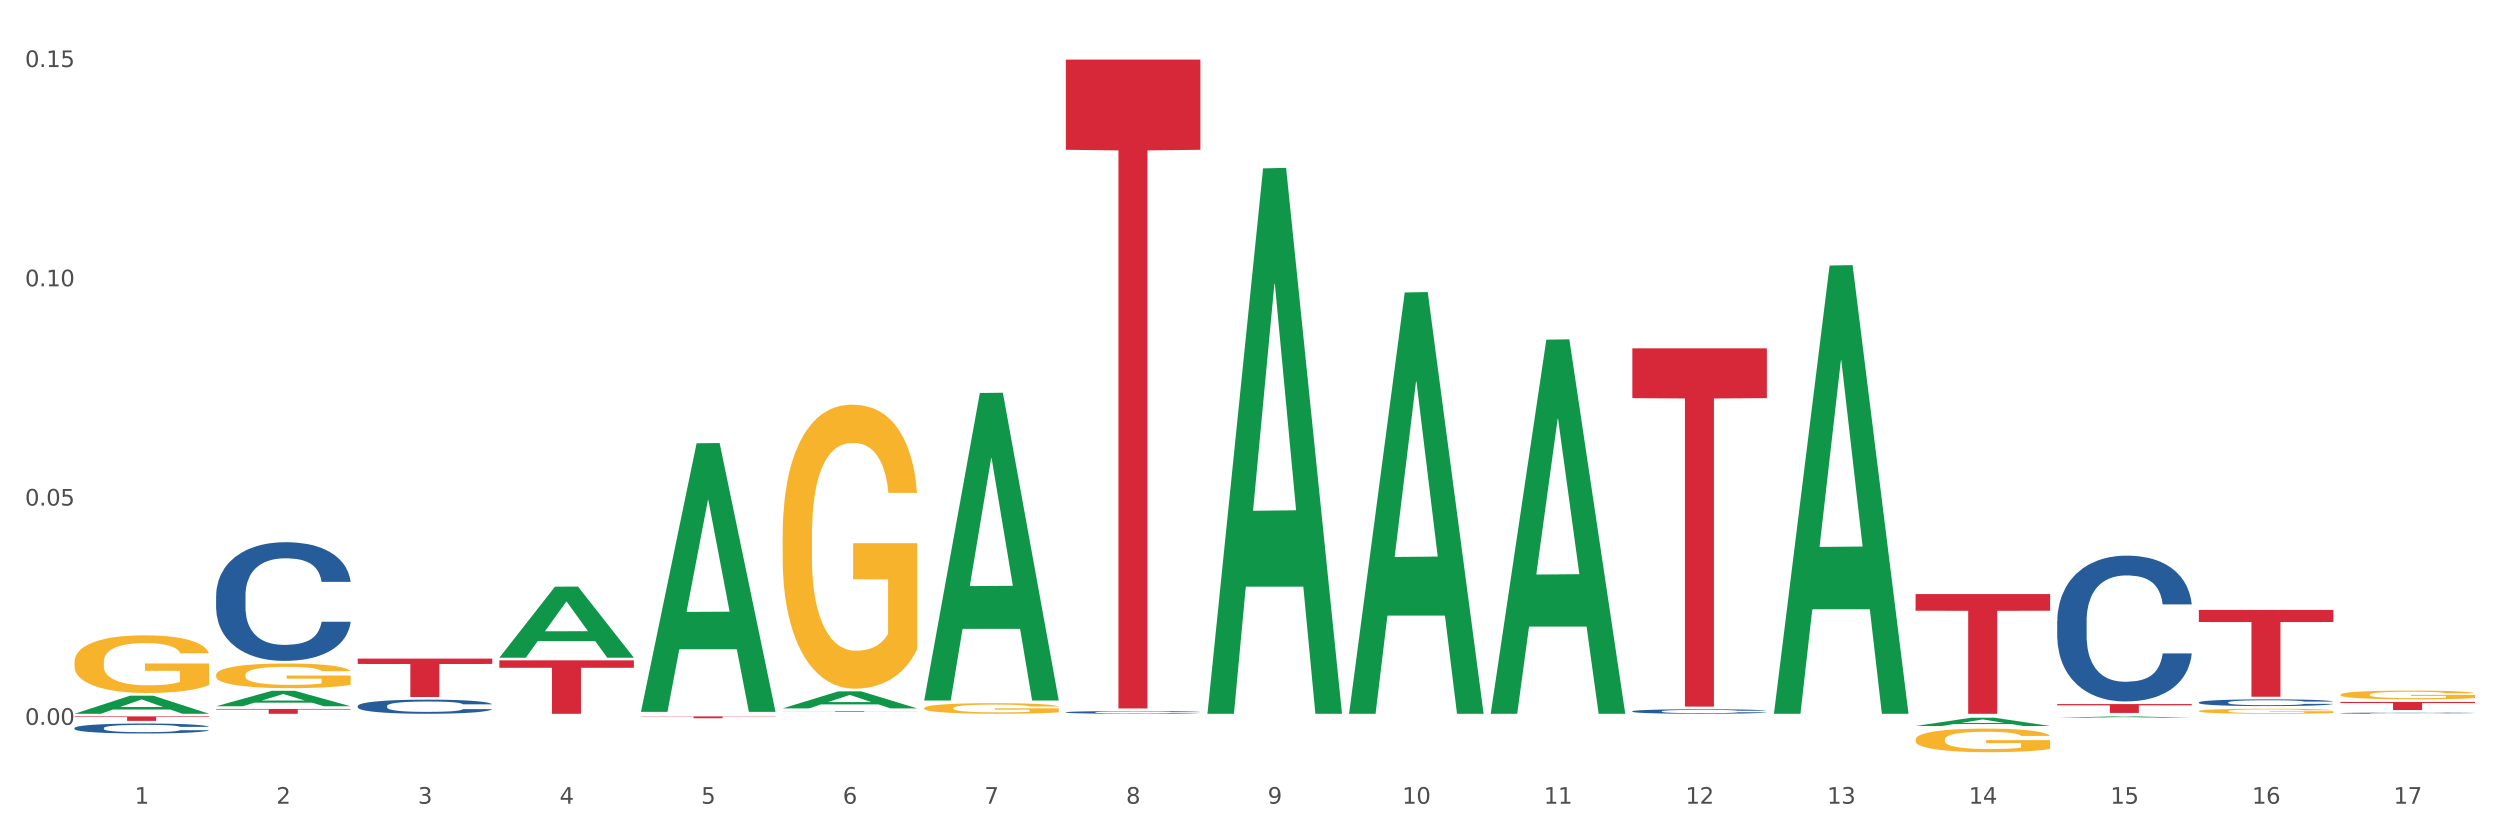 <?xml version="1.0" encoding="utf-8" standalone="no"?>
<!DOCTYPE svg PUBLIC "-//W3C//DTD SVG 1.1//EN"
  "http://www.w3.org/Graphics/SVG/1.1/DTD/svg11.dtd">
<svg xmlns:xlink="http://www.w3.org/1999/xlink" width="1080pt" height="360pt" viewBox="0 0 1080 360" xmlns="http://www.w3.org/2000/svg" version="1.1">
 <rect x="0" y="0" width="1080" height="360" fill="#333333" stroke="none"/>
 <defs>
  <style type="text/css">*{stroke-linejoin: round; stroke-linecap: butt}</style>
 </defs>
 <g id="figure_1">
  <g id="patch_1">
   <path d="M 0 360 
L 1080 360 
L 1080 0 
L 0 0 
z
" style="fill: #ffffff; stroke: #ffffff; stroke-linejoin: miter"/>
  </g>
  <g id="axes_1">
   <g id="matplotlib.axis_1">
    <g id="xtick_1">
     <g id="text_1">
      <!-- 1 -->
      <g style="fill: #4d4d4d" transform="translate(58.182 347.204) scale(0.096 -0.096)">
       <defs>
        <path id="DejaVuSans-31" d="M 794 531 
L 1825 531 
L 1825 4091 
L 703 3866 
L 703 4441 
L 1819 4666 
L 2450 4666 
L 2450 531 
L 3481 531 
L 3481 0 
L 794 0 
L 794 531 
z
" transform="scale(0.016)"/>
       </defs>
       <use xlink:href="#DejaVuSans-31"/>
      </g>
     </g>
    </g>
    <g id="xtick_2">
     <g id="text_2">
      <!-- 2 -->
      <g style="fill: #4d4d4d" transform="translate(119.364 347.204) scale(0.096 -0.096)">
       <defs>
        <path id="DejaVuSans-32" d="M 1228 531 
L 3431 531 
L 3431 0 
L 469 0 
L 469 531 
Q 828 903 1448 1529 
Q 2069 2156 2228 2338 
Q 2531 2678 2651 2914 
Q 2772 3150 2772 3378 
Q 2772 3750 2511 3984 
Q 2250 4219 1831 4219 
Q 1534 4219 1204 4116 
Q 875 4013 500 3803 
L 500 4441 
Q 881 4594 1212 4672 
Q 1544 4750 1819 4750 
Q 2544 4750 2975 4387 
Q 3406 4025 3406 3419 
Q 3406 3131 3298 2873 
Q 3191 2616 2906 2266 
Q 2828 2175 2409 1742 
Q 1991 1309 1228 531 
z
" transform="scale(0.016)"/>
       </defs>
       <use xlink:href="#DejaVuSans-32"/>
      </g>
     </g>
    </g>
    <g id="xtick_3">
     <g id="text_3">
      <!-- 3 -->
      <g style="fill: #4d4d4d" transform="translate(180.545 347.204) scale(0.096 -0.096)">
       <defs>
        <path id="DejaVuSans-33" d="M 2597 2516 
Q 3050 2419 3304 2112 
Q 3559 1806 3559 1356 
Q 3559 666 3084 287 
Q 2609 -91 1734 -91 
Q 1441 -91 1130 -33 
Q 819 25 488 141 
L 488 750 
Q 750 597 1062 519 
Q 1375 441 1716 441 
Q 2309 441 2620 675 
Q 2931 909 2931 1356 
Q 2931 1769 2642 2001 
Q 2353 2234 1838 2234 
L 1294 2234 
L 1294 2753 
L 1863 2753 
Q 2328 2753 2575 2939 
Q 2822 3125 2822 3475 
Q 2822 3834 2567 4026 
Q 2313 4219 1838 4219 
Q 1578 4219 1281 4162 
Q 984 4106 628 3988 
L 628 4550 
Q 988 4650 1302 4700 
Q 1616 4750 1894 4750 
Q 2613 4750 3031 4423 
Q 3450 4097 3450 3541 
Q 3450 3153 3228 2886 
Q 3006 2619 2597 2516 
z
" transform="scale(0.016)"/>
       </defs>
       <use xlink:href="#DejaVuSans-33"/>
      </g>
     </g>
    </g>
    <g id="xtick_4">
     <g id="text_4">
      <!-- 4 -->
      <g style="fill: #4d4d4d" transform="translate(241.726 347.204) scale(0.096 -0.096)">
       <defs>
        <path id="DejaVuSans-34" d="M 2419 4116 
L 825 1625 
L 2419 1625 
L 2419 4116 
z
M 2253 4666 
L 3047 4666 
L 3047 1625 
L 3713 1625 
L 3713 1100 
L 3047 1100 
L 3047 0 
L 2419 0 
L 2419 1100 
L 313 1100 
L 313 1709 
L 2253 4666 
z
" transform="scale(0.016)"/>
       </defs>
       <use xlink:href="#DejaVuSans-34"/>
      </g>
     </g>
    </g>
    <g id="xtick_5">
     <g id="text_5">
      <!-- 5 -->
      <g style="fill: #4d4d4d" transform="translate(302.908 347.204) scale(0.096 -0.096)">
       <defs>
        <path id="DejaVuSans-35" d="M 691 4666 
L 3169 4666 
L 3169 4134 
L 1269 4134 
L 1269 2991 
Q 1406 3038 1543 3061 
Q 1681 3084 1819 3084 
Q 2600 3084 3056 2656 
Q 3513 2228 3513 1497 
Q 3513 744 3044 326 
Q 2575 -91 1722 -91 
Q 1428 -91 1123 -41 
Q 819 9 494 109 
L 494 744 
Q 775 591 1075 516 
Q 1375 441 1709 441 
Q 2250 441 2565 725 
Q 2881 1009 2881 1497 
Q 2881 1984 2565 2268 
Q 2250 2553 1709 2553 
Q 1456 2553 1204 2497 
Q 953 2441 691 2322 
L 691 4666 
z
" transform="scale(0.016)"/>
       </defs>
       <use xlink:href="#DejaVuSans-35"/>
      </g>
     </g>
    </g>
    <g id="xtick_6">
     <g id="text_6">
      <!-- 6 -->
      <g style="fill: #4d4d4d" transform="translate(364.089 347.204) scale(0.096 -0.096)">
       <defs>
        <path id="DejaVuSans-36" d="M 2113 2584 
Q 1688 2584 1439 2293 
Q 1191 2003 1191 1497 
Q 1191 994 1439 701 
Q 1688 409 2113 409 
Q 2538 409 2786 701 
Q 3034 994 3034 1497 
Q 3034 2003 2786 2293 
Q 2538 2584 2113 2584 
z
M 3366 4563 
L 3366 3988 
Q 3128 4100 2886 4159 
Q 2644 4219 2406 4219 
Q 1781 4219 1451 3797 
Q 1122 3375 1075 2522 
Q 1259 2794 1537 2939 
Q 1816 3084 2150 3084 
Q 2853 3084 3261 2657 
Q 3669 2231 3669 1497 
Q 3669 778 3244 343 
Q 2819 -91 2113 -91 
Q 1303 -91 875 529 
Q 447 1150 447 2328 
Q 447 3434 972 4092 
Q 1497 4750 2381 4750 
Q 2619 4750 2861 4703 
Q 3103 4656 3366 4563 
z
" transform="scale(0.016)"/>
       </defs>
       <use xlink:href="#DejaVuSans-36"/>
      </g>
     </g>
    </g>
    <g id="xtick_7">
     <g id="text_7">
      <!-- 7 -->
      <g style="fill: #4d4d4d" transform="translate(425.271 347.204) scale(0.096 -0.096)">
       <defs>
        <path id="DejaVuSans-37" d="M 525 4666 
L 3525 4666 
L 3525 4397 
L 1831 0 
L 1172 0 
L 2766 4134 
L 525 4134 
L 525 4666 
z
" transform="scale(0.016)"/>
       </defs>
       <use xlink:href="#DejaVuSans-37"/>
      </g>
     </g>
    </g>
    <g id="xtick_8">
     <g id="text_8">
      <!-- 8 -->
      <g style="fill: #4d4d4d" transform="translate(486.452 347.204) scale(0.096 -0.096)">
       <defs>
        <path id="DejaVuSans-38" d="M 2034 2216 
Q 1584 2216 1326 1975 
Q 1069 1734 1069 1313 
Q 1069 891 1326 650 
Q 1584 409 2034 409 
Q 2484 409 2743 651 
Q 3003 894 3003 1313 
Q 3003 1734 2745 1975 
Q 2488 2216 2034 2216 
z
M 1403 2484 
Q 997 2584 770 2862 
Q 544 3141 544 3541 
Q 544 4100 942 4425 
Q 1341 4750 2034 4750 
Q 2731 4750 3128 4425 
Q 3525 4100 3525 3541 
Q 3525 3141 3298 2862 
Q 3072 2584 2669 2484 
Q 3125 2378 3379 2068 
Q 3634 1759 3634 1313 
Q 3634 634 3220 271 
Q 2806 -91 2034 -91 
Q 1263 -91 848 271 
Q 434 634 434 1313 
Q 434 1759 690 2068 
Q 947 2378 1403 2484 
z
M 1172 3481 
Q 1172 3119 1398 2916 
Q 1625 2713 2034 2713 
Q 2441 2713 2670 2916 
Q 2900 3119 2900 3481 
Q 2900 3844 2670 4047 
Q 2441 4250 2034 4250 
Q 1625 4250 1398 4047 
Q 1172 3844 1172 3481 
z
" transform="scale(0.016)"/>
       </defs>
       <use xlink:href="#DejaVuSans-38"/>
      </g>
     </g>
    </g>
    <g id="xtick_9">
     <g id="text_9">
      <!-- 9 -->
      <g style="fill: #4d4d4d" transform="translate(547.634 347.204) scale(0.096 -0.096)">
       <defs>
        <path id="DejaVuSans-39" d="M 703 97 
L 703 672 
Q 941 559 1184 500 
Q 1428 441 1663 441 
Q 2288 441 2617 861 
Q 2947 1281 2994 2138 
Q 2813 1869 2534 1725 
Q 2256 1581 1919 1581 
Q 1219 1581 811 2004 
Q 403 2428 403 3163 
Q 403 3881 828 4315 
Q 1253 4750 1959 4750 
Q 2769 4750 3195 4129 
Q 3622 3509 3622 2328 
Q 3622 1225 3098 567 
Q 2575 -91 1691 -91 
Q 1453 -91 1209 -44 
Q 966 3 703 97 
z
M 1959 2075 
Q 2384 2075 2632 2365 
Q 2881 2656 2881 3163 
Q 2881 3666 2632 3958 
Q 2384 4250 1959 4250 
Q 1534 4250 1286 3958 
Q 1038 3666 1038 3163 
Q 1038 2656 1286 2365 
Q 1534 2075 1959 2075 
z
" transform="scale(0.016)"/>
       </defs>
       <use xlink:href="#DejaVuSans-39"/>
      </g>
     </g>
    </g>
    <g id="xtick_10">
     <g id="text_10">
      <!-- 10 -->
      <g style="fill: #4d4d4d" transform="translate(605.761 347.204) scale(0.096 -0.096)">
       <defs>
        <path id="DejaVuSans-30" d="M 2034 4250 
Q 1547 4250 1301 3770 
Q 1056 3291 1056 2328 
Q 1056 1369 1301 889 
Q 1547 409 2034 409 
Q 2525 409 2770 889 
Q 3016 1369 3016 2328 
Q 3016 3291 2770 3770 
Q 2525 4250 2034 4250 
z
M 2034 4750 
Q 2819 4750 3233 4129 
Q 3647 3509 3647 2328 
Q 3647 1150 3233 529 
Q 2819 -91 2034 -91 
Q 1250 -91 836 529 
Q 422 1150 422 2328 
Q 422 3509 836 4129 
Q 1250 4750 2034 4750 
z
" transform="scale(0.016)"/>
       </defs>
       <use xlink:href="#DejaVuSans-31"/>
       <use xlink:href="#DejaVuSans-30" transform="translate(63.623 0)"/>
      </g>
     </g>
    </g>
    <g id="xtick_11">
     <g id="text_11">
      <!-- 11 -->
      <g style="fill: #4d4d4d" transform="translate(666.942 347.204) scale(0.096 -0.096)">
       <use xlink:href="#DejaVuSans-31"/>
       <use xlink:href="#DejaVuSans-31" transform="translate(63.623 0)"/>
      </g>
     </g>
    </g>
    <g id="xtick_12">
     <g id="text_12">
      <!-- 12 -->
      <g style="fill: #4d4d4d" transform="translate(728.124 347.204) scale(0.096 -0.096)">
       <use xlink:href="#DejaVuSans-31"/>
       <use xlink:href="#DejaVuSans-32" transform="translate(63.623 0)"/>
      </g>
     </g>
    </g>
    <g id="xtick_13">
     <g id="text_13">
      <!-- 13 -->
      <g style="fill: #4d4d4d" transform="translate(789.305 347.204) scale(0.096 -0.096)">
       <use xlink:href="#DejaVuSans-31"/>
       <use xlink:href="#DejaVuSans-33" transform="translate(63.623 0)"/>
      </g>
     </g>
    </g>
    <g id="xtick_14">
     <g id="text_14">
      <!-- 14 -->
      <g style="fill: #4d4d4d" transform="translate(850.487 347.204) scale(0.096 -0.096)">
       <use xlink:href="#DejaVuSans-31"/>
       <use xlink:href="#DejaVuSans-34" transform="translate(63.623 0)"/>
      </g>
     </g>
    </g>
    <g id="xtick_15">
     <g id="text_15">
      <!-- 15 -->
      <g style="fill: #4d4d4d" transform="translate(911.668 347.204) scale(0.096 -0.096)">
       <use xlink:href="#DejaVuSans-31"/>
       <use xlink:href="#DejaVuSans-35" transform="translate(63.623 0)"/>
      </g>
     </g>
    </g>
    <g id="xtick_16">
     <g id="text_16">
      <!-- 16 -->
      <g style="fill: #4d4d4d" transform="translate(972.849 347.204) scale(0.096 -0.096)">
       <use xlink:href="#DejaVuSans-31"/>
       <use xlink:href="#DejaVuSans-36" transform="translate(63.623 0)"/>
      </g>
     </g>
    </g>
    <g id="xtick_17">
     <g id="text_17">
      <!-- 17 -->
      <g style="fill: #4d4d4d" transform="translate(1034.031 347.204) scale(0.096 -0.096)">
       <use xlink:href="#DejaVuSans-31"/>
       <use xlink:href="#DejaVuSans-37" transform="translate(63.623 0)"/>
      </g>
     </g>
    </g>
    <g id="xtick_18"/>
    <g id="xtick_19"/>
    <g id="xtick_20"/>
    <g id="xtick_21"/>
    <g id="xtick_22"/>
    <g id="xtick_23"/>
    <g id="xtick_24"/>
    <g id="xtick_25"/>
    <g id="xtick_26"/>
    <g id="xtick_27"/>
    <g id="xtick_28"/>
    <g id="xtick_29"/>
    <g id="xtick_30"/>
    <g id="xtick_31"/>
    <g id="xtick_32"/>
    <g id="xtick_33"/>
   </g>
   <g id="matplotlib.axis_2">
    <g id="ytick_1">
     <g id="text_18">
      <!-- 0.00 -->
      <g style="fill: #4d4d4d" transform="translate(10.8 313.131) scale(0.096 -0.096)">
       <defs>
        <path id="DejaVuSans-2e" d="M 684 794 
L 1344 794 
L 1344 0 
L 684 0 
L 684 794 
z
" transform="scale(0.016)"/>
       </defs>
       <use xlink:href="#DejaVuSans-30"/>
       <use xlink:href="#DejaVuSans-2e" transform="translate(63.623 0)"/>
       <use xlink:href="#DejaVuSans-30" transform="translate(95.41 0)"/>
       <use xlink:href="#DejaVuSans-30" transform="translate(159.033 0)"/>
      </g>
     </g>
    </g>
    <g id="ytick_2">
     <g id="text_19">
      <!-- 0.05 -->
      <g style="fill: #4d4d4d" transform="translate(10.8 218.408) scale(0.096 -0.096)">
       <use xlink:href="#DejaVuSans-30"/>
       <use xlink:href="#DejaVuSans-2e" transform="translate(63.623 0)"/>
       <use xlink:href="#DejaVuSans-30" transform="translate(95.41 0)"/>
       <use xlink:href="#DejaVuSans-35" transform="translate(159.033 0)"/>
      </g>
     </g>
    </g>
    <g id="ytick_3">
     <g id="text_20">
      <!-- 0.10 -->
      <g style="fill: #4d4d4d" transform="translate(10.8 123.684) scale(0.096 -0.096)">
       <use xlink:href="#DejaVuSans-30"/>
       <use xlink:href="#DejaVuSans-2e" transform="translate(63.623 0)"/>
       <use xlink:href="#DejaVuSans-31" transform="translate(95.41 0)"/>
       <use xlink:href="#DejaVuSans-30" transform="translate(159.033 0)"/>
      </g>
     </g>
    </g>
    <g id="ytick_4">
     <g id="text_21">
      <!-- 0.15 -->
      <g style="fill: #4d4d4d" transform="translate(10.8 28.961) scale(0.096 -0.096)">
       <use xlink:href="#DejaVuSans-30"/>
       <use xlink:href="#DejaVuSans-2e" transform="translate(63.623 0)"/>
       <use xlink:href="#DejaVuSans-31" transform="translate(95.41 0)"/>
       <use xlink:href="#DejaVuSans-35" transform="translate(159.033 0)"/>
      </g>
     </g>
    </g>
    <g id="ytick_5"/>
    <g id="ytick_6"/>
    <g id="ytick_7"/>
   </g>
   <g id="PolyCollection_1">
    <path d="M 32.175 308.334 
L 32.235 308.327 
L 56.203 300.524 
L 66.15 300.516 
L 90.297 308.349 
L 78.793 308.349 
L 73.58 306.525 
L 48.833 306.525 
L 48.653 306.555 
L 43.62 308.349 
L 32.175 308.349 
L 32.175 308.334 
L 51.949 305.437 
L 70.464 305.429 
L 61.296 302.186 
L 61.176 302.171 
L 61.056 302.193 
L 51.889 305.429 
L 51.949 305.437 
L 32.175 308.334 
z
" clip-path="url(#p8cc742eaa1)" style="fill: #109648"/>
    <path d="M 827.533 319.47 
L 827.602 319.461 
L 827.602 319.126 
L 827.739 318.838 
L 828.425 318.14 
L 829.455 317.563 
L 830.21 317.256 
L 830.964 317.005 
L 831.857 316.754 
L 832.954 316.494 
L 834.945 316.112 
L 836.18 315.917 
L 837.689 315.712 
L 840.434 315.414 
L 842.424 315.247 
L 844.483 315.107 
L 847.845 314.94 
L 850.041 314.866 
L 852.374 314.81 
L 855.188 314.773 
L 857.315 314.763 
L 861.981 314.791 
L 865.961 314.875 
L 867.883 314.94 
L 870.353 315.052 
L 871.657 315.126 
L 873.784 315.275 
L 875.98 315.47 
L 877.49 315.638 
L 879.754 315.954 
L 881.47 316.27 
L 883.048 316.661 
L 883.872 316.931 
L 884.489 317.182 
L 885.038 317.47 
L 885.587 317.926 
L 873.235 317.926 
L 872.755 317.601 
L 872 317.294 
L 870.902 316.996 
L 869.941 316.81 
L 868.295 316.577 
L 866.785 316.428 
L 865.207 316.317 
L 863.285 316.224 
L 861.775 316.177 
L 859.648 316.14 
L 855.462 316.149 
L 852.649 316.224 
L 850.727 316.317 
L 849.492 316.4 
L 848.394 316.494 
L 847.159 316.624 
L 845.718 316.819 
L 844.689 316.996 
L 843.659 317.219 
L 842.836 317.442 
L 842.081 317.703 
L 841.464 317.982 
L 840.983 318.27 
L 840.571 318.624 
L 840.228 319.21 
L 840.228 320.484 
L 840.366 320.773 
L 840.709 321.154 
L 841.12 321.442 
L 841.807 321.787 
L 842.424 322.019 
L 843.591 322.354 
L 844.895 322.633 
L 845.924 322.81 
L 846.953 322.959 
L 848.737 323.163 
L 850.727 323.331 
L 852.443 323.433 
L 854.776 323.526 
L 856.354 323.563 
L 857.727 323.582 
L 861.089 323.582 
L 863.491 323.554 
L 866.167 323.489 
L 868.226 323.405 
L 869.941 323.303 
L 871.863 323.136 
L 873.098 322.977 
L 873.098 321.033 
L 858.001 321.024 
L 858.001 319.731 
L 885.656 319.731 
L 885.656 323.526 
L 884.489 323.722 
L 883.185 323.898 
L 881.813 324.056 
L 879.754 324.252 
L 877.284 324.438 
L 875.088 324.568 
L 872.755 324.68 
L 870.01 324.782 
L 866.442 324.875 
L 864.246 324.912 
L 861.501 324.94 
L 858.276 324.95 
L 855.462 324.931 
L 852.717 324.884 
L 849.835 324.801 
L 847.022 324.68 
L 844.895 324.559 
L 842.767 324.41 
L 840.503 324.215 
L 838.719 324.029 
L 837.346 323.861 
L 835.837 323.647 
L 834.19 323.368 
L 832.954 323.117 
L 831.857 322.856 
L 830.69 322.522 
L 829.867 322.233 
L 829.043 321.87 
L 828.563 321.601 
L 828.014 321.182 
L 827.602 320.596 
L 827.533 319.47 
z
" clip-path="url(#p8cc742eaa1)" style="fill: #f7b32b"/>
    <path d="M 949.896 307.177 
L 949.965 307.175 
L 949.965 307.103 
L 950.102 307.041 
L 950.788 306.892 
L 951.818 306.769 
L 952.572 306.703 
L 953.327 306.649 
L 954.219 306.595 
L 955.317 306.54 
L 957.307 306.458 
L 958.543 306.416 
L 960.052 306.372 
L 962.797 306.309 
L 964.787 306.273 
L 966.846 306.243 
L 970.208 306.207 
L 972.404 306.191 
L 974.737 306.179 
L 977.551 306.171 
L 979.678 306.169 
L 984.344 306.175 
L 988.324 306.193 
L 990.246 306.207 
L 992.716 306.231 
L 994.02 306.247 
L 996.147 306.279 
L 998.343 306.321 
L 999.853 306.357 
L 1002.117 306.424 
L 1003.833 306.492 
L 1005.411 306.576 
L 1006.234 306.633 
L 1006.852 306.687 
L 1007.401 306.749 
L 1007.95 306.846 
L 995.598 306.846 
L 995.118 306.777 
L 994.363 306.711 
L 993.265 306.647 
L 992.304 306.607 
L 990.657 306.558 
L 989.148 306.526 
L 987.569 306.502 
L 985.648 306.482 
L 984.138 306.472 
L 982.011 306.464 
L 977.825 306.466 
L 975.012 306.482 
L 973.09 306.502 
L 971.855 306.52 
L 970.757 306.54 
L 969.522 306.568 
L 968.081 306.609 
L 967.052 306.647 
L 966.022 306.695 
L 965.199 306.743 
L 964.444 306.798 
L 963.826 306.858 
L 963.346 306.92 
L 962.934 306.996 
L 962.591 307.121 
L 962.591 307.394 
L 962.728 307.455 
L 963.072 307.537 
L 963.483 307.599 
L 964.169 307.672 
L 964.787 307.722 
L 965.954 307.794 
L 967.257 307.853 
L 968.287 307.891 
L 969.316 307.923 
L 971.1 307.967 
L 973.09 308.003 
L 974.806 308.025 
L 977.139 308.045 
L 978.717 308.053 
L 980.09 308.057 
L 983.452 308.057 
L 985.854 308.051 
L 988.53 308.037 
L 990.589 308.019 
L 992.304 307.997 
L 994.226 307.961 
L 995.461 307.927 
L 995.461 307.511 
L 980.364 307.509 
L 980.364 307.232 
L 1008.019 307.232 
L 1008.019 308.045 
L 1006.852 308.086 
L 1005.548 308.124 
L 1004.176 308.158 
L 1002.117 308.2 
L 999.647 308.24 
L 997.451 308.268 
L 995.118 308.291 
L 992.373 308.313 
L 988.805 308.333 
L 986.609 308.341 
L 983.864 308.347 
L 980.639 308.349 
L 977.825 308.345 
L 975.08 308.335 
L 972.198 308.317 
L 969.385 308.291 
L 967.257 308.266 
L 965.13 308.234 
L 962.866 308.192 
L 961.082 308.152 
L 959.709 308.116 
L 958.199 308.07 
L 956.553 308.011 
L 955.317 307.957 
L 954.219 307.901 
L 953.053 307.83 
L 952.229 307.768 
L 951.406 307.69 
L 950.926 307.633 
L 950.377 307.543 
L 949.965 307.418 
L 949.896 307.177 
z
" clip-path="url(#p8cc742eaa1)" style="fill: #f7b32b"/>
    <path d="M 1011.078 300.076 
L 1011.146 300.072 
L 1011.146 299.948 
L 1011.284 299.841 
L 1011.97 299.582 
L 1012.999 299.367 
L 1013.754 299.253 
L 1014.509 299.16 
L 1015.401 299.067 
L 1016.499 298.97 
L 1018.489 298.828 
L 1019.724 298.756 
L 1021.234 298.68 
L 1023.978 298.569 
L 1025.969 298.507 
L 1028.027 298.455 
L 1031.39 298.393 
L 1033.585 298.365 
L 1035.919 298.345 
L 1038.732 298.331 
L 1040.859 298.327 
L 1045.526 298.338 
L 1049.506 298.369 
L 1051.427 298.393 
L 1053.897 298.434 
L 1055.201 298.462 
L 1057.328 298.517 
L 1059.524 298.59 
L 1061.034 298.652 
L 1063.299 298.77 
L 1065.014 298.887 
L 1066.592 299.032 
L 1067.416 299.132 
L 1068.033 299.226 
L 1068.582 299.333 
L 1069.131 299.502 
L 1056.78 299.502 
L 1056.299 299.381 
L 1055.544 299.267 
L 1054.446 299.157 
L 1053.486 299.087 
L 1051.839 299.001 
L 1050.329 298.946 
L 1048.751 298.904 
L 1046.829 298.87 
L 1045.32 298.852 
L 1043.192 298.839 
L 1039.007 298.842 
L 1036.193 298.87 
L 1034.272 298.904 
L 1033.037 298.935 
L 1031.939 298.97 
L 1030.703 299.018 
L 1029.262 299.091 
L 1028.233 299.157 
L 1027.204 299.24 
L 1026.38 299.322 
L 1025.625 299.419 
L 1025.008 299.523 
L 1024.527 299.63 
L 1024.116 299.761 
L 1023.773 299.979 
L 1023.773 300.452 
L 1023.91 300.56 
L 1024.253 300.701 
L 1024.665 300.808 
L 1025.351 300.936 
L 1025.969 301.023 
L 1027.135 301.147 
L 1028.439 301.251 
L 1029.468 301.316 
L 1030.498 301.372 
L 1032.282 301.448 
L 1034.272 301.51 
L 1035.987 301.548 
L 1038.32 301.582 
L 1039.899 301.596 
L 1041.271 301.603 
L 1044.634 301.603 
L 1047.035 301.593 
L 1049.712 301.569 
L 1051.77 301.537 
L 1053.486 301.499 
L 1055.407 301.437 
L 1056.642 301.379 
L 1056.642 300.656 
L 1041.546 300.653 
L 1041.546 300.173 
L 1069.2 300.173 
L 1069.2 301.582 
L 1068.033 301.655 
L 1066.73 301.721 
L 1065.357 301.779 
L 1063.299 301.852 
L 1060.828 301.921 
L 1058.632 301.969 
L 1056.299 302.011 
L 1053.554 302.049 
L 1049.986 302.083 
L 1047.79 302.097 
L 1045.045 302.108 
L 1041.82 302.111 
L 1039.007 302.104 
L 1036.262 302.087 
L 1033.38 302.056 
L 1030.566 302.011 
L 1028.439 301.966 
L 1026.312 301.911 
L 1024.047 301.838 
L 1022.263 301.769 
L 1020.891 301.707 
L 1019.381 301.627 
L 1017.734 301.524 
L 1016.499 301.43 
L 1015.401 301.334 
L 1014.234 301.209 
L 1013.411 301.102 
L 1012.587 300.967 
L 1012.107 300.867 
L 1011.558 300.712 
L 1011.146 300.494 
L 1011.078 300.076 
z
" clip-path="url(#p8cc742eaa1)" style="fill: #f7b32b"/>
    <path d="M 521.626 307.906 
L 521.686 307.685 
L 545.654 72.737 
L 555.601 72.516 
L 579.749 308.349 
L 568.244 308.349 
L 563.031 253.432 
L 538.284 253.432 
L 538.104 254.318 
L 533.071 308.349 
L 521.626 308.349 
L 521.626 307.906 
L 541.4 220.659 
L 559.915 220.438 
L 550.747 122.783 
L 550.628 122.34 
L 550.508 123.004 
L 541.34 220.438 
L 541.4 220.659 
L 521.626 307.906 
z
" clip-path="url(#p8cc742eaa1)" style="fill: #109648"/>
    <path d="M 582.808 308.007 
L 582.868 307.836 
L 606.836 126.343 
L 616.782 126.172 
L 640.93 308.349 
L 629.425 308.349 
L 624.212 265.927 
L 599.465 265.927 
L 599.286 266.611 
L 594.252 308.349 
L 582.808 308.349 
L 582.808 308.007 
L 602.581 240.61 
L 621.097 240.439 
L 611.929 165.002 
L 611.809 164.66 
L 611.689 165.173 
L 602.521 240.439 
L 602.581 240.61 
L 582.808 308.007 
z
" clip-path="url(#p8cc742eaa1)" style="fill: #109648"/>
    <path d="M 643.989 308.045 
L 644.049 307.893 
L 668.017 146.738 
L 677.964 146.587 
L 702.112 308.349 
L 690.607 308.349 
L 685.394 270.68 
L 660.647 270.68 
L 660.467 271.288 
L 655.434 308.349 
L 643.989 308.349 
L 643.989 308.045 
L 663.763 248.201 
L 682.278 248.049 
L 673.11 181.066 
L 672.99 180.762 
L 672.871 181.217 
L 663.703 248.049 
L 663.763 248.201 
L 643.989 308.045 
z
" clip-path="url(#p8cc742eaa1)" style="fill: #109648"/>
    <path d="M 766.352 307.985 
L 766.412 307.803 
L 790.38 114.711 
L 800.327 114.529 
L 824.474 308.349 
L 812.97 308.349 
L 807.757 263.215 
L 783.01 263.215 
L 782.83 263.943 
L 777.797 308.349 
L 766.352 308.349 
L 766.352 307.985 
L 786.126 236.281 
L 804.641 236.099 
L 795.473 155.841 
L 795.353 155.477 
L 795.233 156.023 
L 786.066 236.099 
L 786.126 236.281 
L 766.352 307.985 
z
" clip-path="url(#p8cc742eaa1)" style="fill: #109648"/>
    <path d="M 827.533 313.622 
L 827.593 313.618 
L 851.561 310.05 
L 861.508 310.046 
L 885.656 313.628 
L 874.151 313.628 
L 868.938 312.794 
L 844.191 312.794 
L 844.011 312.808 
L 838.978 313.628 
L 827.533 313.628 
L 827.533 313.622 
L 847.307 312.296 
L 865.822 312.293 
L 856.654 310.81 
L 856.535 310.803 
L 856.415 310.813 
L 847.247 312.293 
L 847.307 312.296 
L 827.533 313.622 
z
" clip-path="url(#p8cc742eaa1)" style="fill: #109648"/>
    <path d="M 888.715 310.096 
L 888.775 310.095 
L 912.743 309.485 
L 922.689 309.484 
L 946.837 310.097 
L 935.333 310.097 
L 930.12 309.954 
L 905.373 309.954 
L 905.193 309.957 
L 900.16 310.097 
L 888.715 310.097 
L 888.715 310.096 
L 908.488 309.869 
L 927.004 309.869 
L 917.836 309.615 
L 917.716 309.614 
L 917.596 309.615 
L 908.428 309.869 
L 908.488 309.869 
L 888.715 310.096 
z
" clip-path="url(#p8cc742eaa1)" style="fill: #109648"/>
    <path d="M 93.356 305.1 
L 93.416 305.093 
L 117.384 298.43 
L 127.331 298.424 
L 151.479 305.112 
L 139.974 305.112 
L 134.761 303.555 
L 110.014 303.555 
L 109.834 303.58 
L 104.801 305.112 
L 93.356 305.112 
L 93.356 305.1 
L 113.13 302.625 
L 131.645 302.619 
L 122.478 299.849 
L 122.358 299.837 
L 122.238 299.856 
L 113.07 302.619 
L 113.13 302.625 
L 93.356 305.1 
z
" clip-path="url(#p8cc742eaa1)" style="fill: #109648"/>
    <path d="M 215.719 284.075 
L 215.779 284.046 
L 239.747 253.437 
L 249.694 253.408 
L 273.842 284.132 
L 262.337 284.132 
L 257.124 276.978 
L 232.377 276.978 
L 232.197 277.093 
L 227.164 284.132 
L 215.719 284.132 
L 215.719 284.075 
L 235.493 272.708 
L 254.008 272.679 
L 244.84 259.957 
L 244.72 259.899 
L 244.601 259.986 
L 235.433 272.679 
L 235.493 272.708 
L 215.719 284.075 
z
" clip-path="url(#p8cc742eaa1)" style="fill: #109648"/>
    <path d="M 338.082 306.011 
L 338.142 306.004 
L 362.11 298.673 
L 372.057 298.666 
L 396.204 306.024 
L 384.7 306.024 
L 379.487 304.311 
L 354.74 304.311 
L 354.56 304.339 
L 349.527 306.024 
L 338.082 306.024 
L 338.082 306.011 
L 357.856 303.288 
L 376.371 303.281 
L 367.203 300.235 
L 367.083 300.221 
L 366.963 300.242 
L 357.796 303.281 
L 357.856 303.288 
L 338.082 306.011 
z
" clip-path="url(#p8cc742eaa1)" style="fill: #109648"/>
    <path d="M 276.901 307.315 
L 276.961 307.206 
L 300.929 191.495 
L 310.875 191.386 
L 335.023 307.533 
L 323.518 307.533 
L 318.305 280.487 
L 293.558 280.487 
L 293.379 280.923 
L 288.345 307.533 
L 276.901 307.533 
L 276.901 307.315 
L 296.674 264.346 
L 315.19 264.237 
L 306.022 216.142 
L 305.902 215.924 
L 305.782 216.251 
L 296.614 264.237 
L 296.674 264.346 
L 276.901 307.315 
z
" clip-path="url(#p8cc742eaa1)" style="fill: #109648"/>
    <path d="M 399.263 305.887 
L 399.332 305.883 
L 399.332 305.732 
L 399.469 305.603 
L 400.156 305.289 
L 401.185 305.03 
L 401.94 304.892 
L 402.695 304.779 
L 403.587 304.666 
L 404.685 304.549 
L 406.675 304.378 
L 407.91 304.29 
L 409.419 304.198 
L 412.164 304.064 
L 414.154 303.989 
L 416.213 303.926 
L 419.575 303.851 
L 421.771 303.818 
L 424.104 303.793 
L 426.918 303.776 
L 429.045 303.772 
L 433.711 303.784 
L 437.691 303.822 
L 439.613 303.851 
L 442.083 303.901 
L 443.387 303.935 
L 445.514 304.002 
L 447.71 304.089 
L 449.22 304.165 
L 451.484 304.307 
L 453.2 304.449 
L 454.778 304.625 
L 455.602 304.746 
L 456.219 304.859 
L 456.768 304.988 
L 457.317 305.193 
L 444.965 305.193 
L 444.485 305.047 
L 443.73 304.909 
L 442.632 304.775 
L 441.672 304.691 
L 440.025 304.587 
L 438.515 304.52 
L 436.937 304.47 
L 435.015 304.428 
L 433.506 304.407 
L 431.378 304.39 
L 427.192 304.395 
L 424.379 304.428 
L 422.458 304.47 
L 421.222 304.507 
L 420.124 304.549 
L 418.889 304.608 
L 417.448 304.696 
L 416.419 304.775 
L 415.39 304.875 
L 414.566 304.976 
L 413.811 305.093 
L 413.194 305.218 
L 412.713 305.348 
L 412.302 305.507 
L 411.958 305.77 
L 411.958 306.343 
L 412.096 306.472 
L 412.439 306.644 
L 412.851 306.773 
L 413.537 306.928 
L 414.154 307.032 
L 415.321 307.183 
L 416.625 307.308 
L 417.654 307.388 
L 418.683 307.455 
L 420.468 307.547 
L 422.458 307.622 
L 424.173 307.668 
L 426.506 307.71 
L 428.084 307.726 
L 429.457 307.735 
L 432.819 307.735 
L 435.221 307.722 
L 437.897 307.693 
L 439.956 307.655 
L 441.672 307.609 
L 443.593 307.534 
L 444.828 307.463 
L 444.828 306.589 
L 429.731 306.585 
L 429.731 306.004 
L 457.386 306.004 
L 457.386 307.71 
L 456.219 307.797 
L 454.915 307.877 
L 453.543 307.948 
L 451.484 308.036 
L 449.014 308.119 
L 446.818 308.178 
L 444.485 308.228 
L 441.74 308.274 
L 438.172 308.316 
L 435.976 308.332 
L 433.231 308.345 
L 430.006 308.349 
L 427.192 308.341 
L 424.448 308.32 
L 421.565 308.282 
L 418.752 308.228 
L 416.625 308.174 
L 414.497 308.107 
L 412.233 308.019 
L 410.449 307.935 
L 409.076 307.86 
L 407.567 307.764 
L 405.92 307.639 
L 404.685 307.526 
L 403.587 307.409 
L 402.42 307.258 
L 401.597 307.129 
L 400.773 306.965 
L 400.293 306.844 
L 399.744 306.656 
L 399.332 306.393 
L 399.263 305.887 
z
" clip-path="url(#p8cc742eaa1)" style="fill: #f7b32b"/>
    <path d="M 338.082 231.511 
L 338.151 231.399 
L 338.151 227.364 
L 338.288 223.889 
L 338.974 215.483 
L 340.003 208.533 
L 340.758 204.834 
L 341.513 201.808 
L 342.405 198.782 
L 343.503 195.643 
L 345.493 191.048 
L 346.728 188.694 
L 348.238 186.228 
L 350.983 182.641 
L 352.973 180.623 
L 355.032 178.942 
L 358.394 176.925 
L 360.59 176.028 
L 362.923 175.355 
L 365.737 174.907 
L 367.864 174.795 
L 372.53 175.131 
L 376.51 176.14 
L 378.431 176.925 
L 380.902 178.27 
L 382.206 179.166 
L 384.333 180.96 
L 386.529 183.314 
L 388.038 185.331 
L 390.303 189.142 
L 392.019 192.953 
L 393.597 197.661 
L 394.42 200.911 
L 395.038 203.938 
L 395.587 207.412 
L 396.136 212.905 
L 383.784 212.905 
L 383.304 208.982 
L 382.549 205.283 
L 381.451 201.696 
L 380.49 199.454 
L 378.843 196.652 
L 377.334 194.859 
L 375.755 193.514 
L 373.834 192.393 
L 372.324 191.832 
L 370.197 191.384 
L 366.011 191.496 
L 363.198 192.393 
L 361.276 193.514 
L 360.041 194.522 
L 358.943 195.643 
L 357.708 197.212 
L 356.267 199.566 
L 355.237 201.696 
L 354.208 204.386 
L 353.385 207.076 
L 352.63 210.215 
L 352.012 213.577 
L 351.532 217.052 
L 351.12 221.311 
L 350.777 228.373 
L 350.777 243.729 
L 350.914 247.204 
L 351.257 251.799 
L 351.669 255.274 
L 352.355 259.421 
L 352.973 262.224 
L 354.139 266.259 
L 355.443 269.621 
L 356.473 271.751 
L 357.502 273.544 
L 359.286 276.01 
L 361.276 278.028 
L 362.992 279.261 
L 365.325 280.382 
L 366.903 280.83 
L 368.276 281.054 
L 371.638 281.054 
L 374.04 280.718 
L 376.716 279.934 
L 378.775 278.925 
L 380.49 277.692 
L 382.412 275.674 
L 383.647 273.769 
L 383.647 250.342 
L 368.55 250.23 
L 368.55 234.65 
L 396.204 234.65 
L 396.204 280.382 
L 395.038 282.736 
L 393.734 284.865 
L 392.362 286.771 
L 390.303 289.125 
L 387.833 291.367 
L 385.637 292.936 
L 383.304 294.281 
L 380.559 295.514 
L 376.99 296.635 
L 374.795 297.083 
L 372.05 297.419 
L 368.824 297.531 
L 366.011 297.307 
L 363.266 296.747 
L 360.384 295.738 
L 357.571 294.281 
L 355.443 292.824 
L 353.316 291.03 
L 351.052 288.676 
L 349.267 286.435 
L 347.895 284.417 
L 346.385 281.839 
L 344.738 278.476 
L 343.503 275.45 
L 342.405 272.312 
L 341.239 268.276 
L 340.415 264.802 
L 339.592 260.43 
L 339.111 257.18 
L 338.562 252.136 
L 338.151 245.074 
L 338.082 231.511 
z
" clip-path="url(#p8cc742eaa1)" style="fill: #f7b32b"/>
    <path d="M 93.356 291.557 
L 93.425 291.547 
L 93.425 291.197 
L 93.562 290.895 
L 94.248 290.166 
L 95.278 289.562 
L 96.033 289.241 
L 96.787 288.978 
L 97.68 288.716 
L 98.778 288.443 
L 100.768 288.044 
L 102.003 287.84 
L 103.512 287.626 
L 106.257 287.314 
L 108.247 287.139 
L 110.306 286.993 
L 113.668 286.818 
L 115.864 286.74 
L 118.197 286.682 
L 121.011 286.643 
L 123.138 286.633 
L 127.804 286.662 
L 131.784 286.75 
L 133.706 286.818 
L 136.176 286.935 
L 137.48 287.013 
L 139.607 287.168 
L 141.803 287.373 
L 143.313 287.548 
L 145.577 287.879 
L 147.293 288.21 
L 148.871 288.618 
L 149.695 288.901 
L 150.312 289.163 
L 150.861 289.465 
L 151.41 289.942 
L 139.058 289.942 
L 138.578 289.601 
L 137.823 289.28 
L 136.725 288.969 
L 135.764 288.774 
L 134.118 288.531 
L 132.608 288.375 
L 131.03 288.258 
L 129.108 288.161 
L 127.599 288.112 
L 125.471 288.073 
L 121.285 288.083 
L 118.472 288.161 
L 116.55 288.258 
L 115.315 288.346 
L 114.217 288.443 
L 112.982 288.579 
L 111.541 288.784 
L 110.512 288.969 
L 109.482 289.202 
L 108.659 289.436 
L 107.904 289.708 
L 107.287 290 
L 106.806 290.302 
L 106.394 290.672 
L 106.051 291.285 
L 106.051 292.618 
L 106.189 292.919 
L 106.532 293.318 
L 106.943 293.62 
L 107.63 293.98 
L 108.247 294.223 
L 109.414 294.574 
L 110.718 294.866 
L 111.747 295.051 
L 112.776 295.206 
L 114.56 295.42 
L 116.55 295.596 
L 118.266 295.703 
L 120.599 295.8 
L 122.177 295.839 
L 123.55 295.858 
L 126.912 295.858 
L 129.314 295.829 
L 131.99 295.761 
L 134.049 295.673 
L 135.764 295.566 
L 137.686 295.391 
L 138.921 295.226 
L 138.921 293.192 
L 123.824 293.182 
L 123.824 291.83 
L 151.479 291.83 
L 151.479 295.8 
L 150.312 296.004 
L 149.008 296.189 
L 147.636 296.355 
L 145.577 296.559 
L 143.107 296.754 
L 140.911 296.89 
L 138.578 297.007 
L 135.833 297.114 
L 132.265 297.211 
L 130.069 297.25 
L 127.324 297.279 
L 124.099 297.289 
L 121.285 297.269 
L 118.54 297.221 
L 115.658 297.133 
L 112.845 297.007 
L 110.718 296.88 
L 108.59 296.724 
L 106.326 296.52 
L 104.542 296.325 
L 103.169 296.15 
L 101.66 295.926 
L 100.013 295.634 
L 98.778 295.372 
L 97.68 295.099 
L 96.513 294.749 
L 95.69 294.447 
L 94.866 294.068 
L 94.386 293.786 
L 93.837 293.348 
L 93.425 292.735 
L 93.356 291.557 
z
" clip-path="url(#p8cc742eaa1)" style="fill: #f7b32b"/>
    <path d="M 32.175 285.979 
L 32.244 285.956 
L 32.244 285.137 
L 32.381 284.431 
L 33.067 282.725 
L 34.096 281.314 
L 34.851 280.563 
L 35.606 279.949 
L 36.498 279.334 
L 37.596 278.697 
L 39.586 277.764 
L 40.821 277.286 
L 42.331 276.786 
L 45.076 276.058 
L 47.066 275.648 
L 49.124 275.307 
L 52.487 274.897 
L 54.683 274.715 
L 57.016 274.579 
L 59.829 274.488 
L 61.957 274.465 
L 66.623 274.533 
L 70.603 274.738 
L 72.524 274.897 
L 74.995 275.17 
L 76.299 275.352 
L 78.426 275.716 
L 80.622 276.194 
L 82.131 276.604 
L 84.396 277.377 
L 86.111 278.151 
L 87.69 279.107 
L 88.513 279.767 
L 89.131 280.381 
L 89.68 281.087 
L 90.229 282.202 
L 77.877 282.202 
L 77.397 281.405 
L 76.642 280.654 
L 75.544 279.926 
L 74.583 279.471 
L 72.936 278.902 
L 71.426 278.538 
L 69.848 278.265 
L 67.927 278.037 
L 66.417 277.924 
L 64.29 277.833 
L 60.104 277.855 
L 57.29 278.037 
L 55.369 278.265 
L 54.134 278.47 
L 53.036 278.697 
L 51.801 279.016 
L 50.36 279.494 
L 49.33 279.926 
L 48.301 280.472 
L 47.478 281.018 
L 46.723 281.655 
L 46.105 282.338 
L 45.625 283.043 
L 45.213 283.908 
L 44.87 285.342 
L 44.87 288.459 
L 45.007 289.164 
L 45.35 290.097 
L 45.762 290.803 
L 46.448 291.645 
L 47.066 292.214 
L 48.232 293.033 
L 49.536 293.715 
L 50.566 294.148 
L 51.595 294.512 
L 53.379 295.012 
L 55.369 295.422 
L 57.085 295.672 
L 59.418 295.9 
L 60.996 295.991 
L 62.368 296.036 
L 65.731 296.036 
L 68.133 295.968 
L 70.809 295.809 
L 72.868 295.604 
L 74.583 295.354 
L 76.504 294.944 
L 77.74 294.557 
L 77.74 289.802 
L 62.643 289.779 
L 62.643 286.616 
L 90.297 286.616 
L 90.297 295.9 
L 89.131 296.378 
L 87.827 296.81 
L 86.455 297.197 
L 84.396 297.675 
L 81.926 298.13 
L 79.73 298.448 
L 77.397 298.721 
L 74.652 298.972 
L 71.083 299.199 
L 68.887 299.29 
L 66.143 299.359 
L 62.917 299.381 
L 60.104 299.336 
L 57.359 299.222 
L 54.477 299.017 
L 51.663 298.721 
L 49.536 298.426 
L 47.409 298.062 
L 45.144 297.584 
L 43.36 297.129 
L 41.988 296.719 
L 40.478 296.196 
L 38.831 295.513 
L 37.596 294.899 
L 36.498 294.262 
L 35.332 293.442 
L 34.508 292.737 
L 33.685 291.85 
L 33.204 291.19 
L 32.655 290.166 
L 32.244 288.732 
L 32.175 285.979 
z
" clip-path="url(#p8cc742eaa1)" style="fill: #f7b32b"/>
    <path d="M 705.171 307.273 
L 705.239 307.272 
L 705.239 307.222 
L 705.445 307.154 
L 706.201 307.029 
L 707.163 306.934 
L 708.812 306.824 
L 709.705 306.777 
L 710.873 306.726 
L 713.277 306.642 
L 716.026 306.571 
L 717.949 306.531 
L 719.392 306.506 
L 722.621 306.462 
L 724.476 306.442 
L 726.4 306.426 
L 728.049 306.415 
L 730.797 306.403 
L 732.995 306.398 
L 735.537 306.396 
L 737.667 306.398 
L 740.484 306.405 
L 744.606 306.426 
L 746.186 306.439 
L 748.316 306.46 
L 750.514 306.488 
L 752.301 306.517 
L 754.362 306.558 
L 756.491 306.612 
L 758.552 306.679 
L 759.995 306.742 
L 761.163 306.808 
L 762.194 306.888 
L 762.949 306.976 
L 763.293 307.049 
L 750.72 307.049 
L 750.377 306.983 
L 749.69 306.911 
L 749.003 306.863 
L 748.247 306.824 
L 747.079 306.779 
L 746.049 306.751 
L 744.331 306.717 
L 742.751 306.695 
L 741.446 306.683 
L 739.865 306.672 
L 736.499 306.662 
L 734.094 306.662 
L 732.583 306.665 
L 730.728 306.674 
L 729.148 306.687 
L 727.293 306.708 
L 725.85 306.731 
L 724.407 306.761 
L 723.583 306.783 
L 722.346 306.822 
L 721.522 306.854 
L 720.423 306.91 
L 719.804 306.949 
L 718.705 307.05 
L 718.224 307.125 
L 718.018 307.177 
L 717.881 307.234 
L 717.881 307.512 
L 718.293 307.637 
L 718.636 307.691 
L 719.186 307.752 
L 720.216 307.83 
L 721.728 307.907 
L 723.308 307.962 
L 724.613 307.996 
L 725.85 308.021 
L 727.087 308.041 
L 728.598 308.058 
L 729.835 308.069 
L 731.69 308.08 
L 733.888 308.085 
L 735.606 308.085 
L 739.11 308.076 
L 740.69 308.067 
L 742.201 308.055 
L 743.85 308.035 
L 745.155 308.014 
L 745.911 307.998 
L 747.148 307.964 
L 748.11 307.928 
L 748.934 307.887 
L 749.484 307.851 
L 750.102 307.798 
L 750.583 307.737 
L 750.72 307.705 
L 763.293 307.705 
L 763.018 307.769 
L 762.537 307.832 
L 761.575 307.916 
L 760.82 307.964 
L 759.652 308.023 
L 758.415 308.073 
L 756.697 308.128 
L 755.117 308.169 
L 753.468 308.205 
L 751.682 308.237 
L 748.453 308.281 
L 747.285 308.294 
L 744.812 308.315 
L 742.888 308.328 
L 740.071 308.34 
L 737.186 308.347 
L 734.163 308.349 
L 731.484 308.346 
L 728.529 308.335 
L 726.674 308.324 
L 724.613 308.308 
L 722.209 308.283 
L 719.942 308.253 
L 717.812 308.217 
L 715.819 308.176 
L 713.965 308.13 
L 711.56 308.053 
L 709.774 307.978 
L 708.468 307.909 
L 707.575 307.85 
L 706.682 307.775 
L 706.201 307.723 
L 705.445 307.598 
L 705.171 307.482 
L 705.171 307.273 
z
" clip-path="url(#p8cc742eaa1)" style="fill: #255c99"/>
    <path d="M 888.715 268.339 
L 888.784 268.281 
L 888.784 266.67 
L 888.99 264.484 
L 889.745 260.457 
L 890.707 257.408 
L 892.356 253.841 
L 893.249 252.346 
L 894.417 250.677 
L 896.822 247.974 
L 899.57 245.672 
L 901.493 244.407 
L 902.936 243.601 
L 906.165 242.163 
L 908.02 241.53 
L 909.944 241.013 
L 911.593 240.667 
L 914.341 240.265 
L 916.539 240.092 
L 919.081 240.035 
L 921.211 240.092 
L 924.028 240.322 
L 928.15 241.013 
L 929.73 241.415 
L 931.86 242.106 
L 934.058 243.026 
L 935.845 243.946 
L 937.906 245.27 
L 940.036 246.996 
L 942.097 249.182 
L 943.539 251.195 
L 944.707 253.324 
L 945.738 255.912 
L 946.494 258.731 
L 946.837 261.09 
L 934.265 261.09 
L 933.921 258.961 
L 933.234 256.66 
L 932.547 255.107 
L 931.791 253.841 
L 930.623 252.403 
L 929.593 251.483 
L 927.875 250.39 
L 926.295 249.699 
L 924.99 249.297 
L 923.41 248.951 
L 920.043 248.606 
L 917.639 248.606 
L 916.127 248.721 
L 914.272 249.009 
L 912.692 249.412 
L 910.837 250.102 
L 909.394 250.85 
L 907.952 251.828 
L 907.127 252.518 
L 905.89 253.784 
L 905.066 254.819 
L 903.967 256.603 
L 903.348 257.868 
L 902.249 261.148 
L 901.768 263.564 
L 901.562 265.232 
L 901.425 267.073 
L 901.425 276.047 
L 901.837 280.074 
L 902.181 281.8 
L 902.73 283.756 
L 903.761 286.288 
L 905.272 288.761 
L 906.852 290.545 
L 908.158 291.638 
L 909.394 292.443 
L 910.631 293.076 
L 912.142 293.651 
L 913.379 293.996 
L 915.234 294.342 
L 917.432 294.514 
L 919.15 294.514 
L 922.654 294.227 
L 924.234 293.939 
L 925.745 293.536 
L 927.394 292.903 
L 928.7 292.213 
L 929.455 291.695 
L 930.692 290.602 
L 931.654 289.452 
L 932.478 288.128 
L 933.028 286.978 
L 933.646 285.252 
L 934.127 283.296 
L 934.265 282.261 
L 946.837 282.261 
L 946.562 284.332 
L 946.081 286.345 
L 945.12 289.049 
L 944.364 290.602 
L 943.196 292.501 
L 941.959 294.111 
L 940.242 295.895 
L 938.662 297.218 
L 937.013 298.369 
L 935.226 299.404 
L 931.997 300.842 
L 930.829 301.245 
L 928.356 301.935 
L 926.433 302.338 
L 923.616 302.741 
L 920.73 302.971 
L 917.707 303.028 
L 915.028 302.913 
L 912.074 302.568 
L 910.219 302.223 
L 908.158 301.705 
L 905.753 300.9 
L 903.486 299.922 
L 901.356 298.771 
L 899.364 297.448 
L 897.509 295.952 
L 895.104 293.479 
L 893.318 291.062 
L 892.013 288.819 
L 891.119 286.92 
L 890.226 284.504 
L 889.745 282.836 
L 888.99 278.809 
L 888.715 275.069 
L 888.715 268.339 
z
" clip-path="url(#p8cc742eaa1)" style="fill: #255c99"/>
    <path d="M 827.533 256.637 
L 885.656 256.637 
L 885.656 263.823 
L 862.792 263.872 
L 862.792 308.349 
L 850.259 308.349 
L 850.259 263.872 
L 827.533 263.823 
L 827.533 256.685 
L 827.533 256.637 
z
" clip-path="url(#p8cc742eaa1)" style="fill: #d62839"/>
    <path d="M 888.715 304.163 
L 946.837 304.163 
L 946.837 304.694 
L 923.974 304.698 
L 923.974 307.985 
L 911.44 307.985 
L 911.44 304.698 
L 888.715 304.694 
L 888.715 304.167 
L 888.715 304.163 
z
" clip-path="url(#p8cc742eaa1)" style="fill: #d62839"/>
    <path d="M 949.896 263.503 
L 1008.019 263.503 
L 1008.019 268.711 
L 985.155 268.746 
L 985.155 300.978 
L 972.622 300.978 
L 972.622 268.746 
L 949.896 268.711 
L 949.896 263.539 
L 949.896 263.503 
z
" clip-path="url(#p8cc742eaa1)" style="fill: #d62839"/>
    <path d="M 1011.078 303.246 
L 1069.2 303.246 
L 1069.2 303.729 
L 1046.337 303.732 
L 1046.337 306.719 
L 1033.803 306.719 
L 1033.803 303.732 
L 1011.078 303.729 
L 1011.078 303.249 
L 1011.078 303.246 
z
" clip-path="url(#p8cc742eaa1)" style="fill: #d62839"/>
    <path d="M 460.445 25.759 
L 518.567 25.759 
L 518.567 64.71 
L 495.704 64.973 
L 495.704 306.043 
L 483.17 306.043 
L 483.17 64.973 
L 460.445 64.71 
L 460.445 26.023 
L 460.445 25.759 
z
" clip-path="url(#p8cc742eaa1)" style="fill: #d62839"/>
    <path d="M 705.171 150.488 
L 763.293 150.488 
L 763.293 171.996 
L 740.43 172.142 
L 740.43 305.261 
L 727.896 305.261 
L 727.896 172.142 
L 705.171 171.996 
L 705.171 150.633 
L 705.171 150.488 
z
" clip-path="url(#p8cc742eaa1)" style="fill: #d62839"/>
    <path d="M 338.082 307.159 
L 396.204 307.159 
L 396.204 307.2 
L 373.341 307.2 
L 373.341 307.453 
L 360.808 307.453 
L 360.808 307.2 
L 338.082 307.2 
L 338.082 307.16 
L 338.082 307.159 
z
" clip-path="url(#p8cc742eaa1)" style="fill: #d62839"/>
    <path d="M 276.901 309.484 
L 335.023 309.484 
L 335.023 309.595 
L 312.16 309.596 
L 312.16 310.285 
L 299.626 310.285 
L 299.626 309.596 
L 276.901 309.595 
L 276.901 309.485 
L 276.901 309.484 
z
" clip-path="url(#p8cc742eaa1)" style="fill: #d62839"/>
    <path d="M 154.538 284.528 
L 212.66 284.528 
L 212.66 286.831 
L 189.797 286.847 
L 189.797 301.104 
L 177.263 301.104 
L 177.263 286.847 
L 154.538 286.831 
L 154.538 284.543 
L 154.538 284.528 
z
" clip-path="url(#p8cc742eaa1)" style="fill: #d62839"/>
    <path d="M 215.719 285.267 
L 273.842 285.267 
L 273.842 288.475 
L 250.978 288.497 
L 250.978 308.349 
L 238.445 308.349 
L 238.445 288.497 
L 215.719 288.475 
L 215.719 285.289 
L 215.719 285.267 
z
" clip-path="url(#p8cc742eaa1)" style="fill: #d62839"/>
    <path d="M 32.175 309.484 
L 90.297 309.484 
L 90.297 309.754 
L 67.434 309.756 
L 67.434 311.427 
L 54.901 311.427 
L 54.901 309.756 
L 32.175 309.754 
L 32.175 309.486 
L 32.175 309.484 
z
" clip-path="url(#p8cc742eaa1)" style="fill: #d62839"/>
    <path d="M 93.356 306.247 
L 151.479 306.247 
L 151.479 306.539 
L 128.615 306.541 
L 128.615 308.349 
L 116.082 308.349 
L 116.082 306.541 
L 93.356 306.539 
L 93.356 306.249 
L 93.356 306.247 
z
" clip-path="url(#p8cc742eaa1)" style="fill: #d62839"/>
    <path d="M 949.896 303.425 
L 949.965 303.423 
L 949.965 303.348 
L 950.171 303.247 
L 950.927 303.06 
L 951.889 302.918 
L 953.537 302.753 
L 954.431 302.683 
L 955.599 302.606 
L 958.003 302.481 
L 960.751 302.374 
L 962.675 302.315 
L 964.118 302.278 
L 967.347 302.211 
L 969.202 302.182 
L 971.125 302.158 
L 972.774 302.142 
L 975.522 302.123 
L 977.721 302.115 
L 980.263 302.112 
L 982.393 302.115 
L 985.209 302.126 
L 989.331 302.158 
L 990.912 302.176 
L 993.041 302.208 
L 995.24 302.251 
L 997.026 302.294 
L 999.087 302.355 
L 1001.217 302.435 
L 1003.278 302.537 
L 1004.721 302.63 
L 1005.889 302.729 
L 1006.919 302.849 
L 1007.675 302.98 
L 1008.019 303.089 
L 995.446 303.089 
L 995.103 302.99 
L 994.415 302.884 
L 993.728 302.812 
L 992.973 302.753 
L 991.805 302.686 
L 990.774 302.643 
L 989.057 302.593 
L 987.477 302.561 
L 986.171 302.542 
L 984.591 302.526 
L 981.225 302.51 
L 978.82 302.51 
L 977.309 302.515 
L 975.454 302.529 
L 973.873 302.547 
L 972.018 302.579 
L 970.576 302.614 
L 969.133 302.659 
L 968.309 302.692 
L 967.072 302.75 
L 966.247 302.798 
L 965.148 302.881 
L 964.53 302.94 
L 963.431 303.092 
L 962.95 303.204 
L 962.744 303.281 
L 962.606 303.367 
L 962.606 303.783 
L 963.018 303.97 
L 963.362 304.05 
L 963.912 304.141 
L 964.942 304.258 
L 966.454 304.373 
L 968.034 304.455 
L 969.339 304.506 
L 970.576 304.544 
L 971.812 304.573 
L 973.324 304.6 
L 974.56 304.616 
L 976.415 304.632 
L 978.614 304.64 
L 980.331 304.64 
L 983.835 304.626 
L 985.415 304.613 
L 986.927 304.594 
L 988.576 304.565 
L 989.881 304.533 
L 990.637 304.509 
L 991.873 304.458 
L 992.835 304.405 
L 993.66 304.343 
L 994.209 304.29 
L 994.828 304.21 
L 995.309 304.119 
L 995.446 304.071 
L 1008.019 304.071 
L 1007.744 304.167 
L 1007.263 304.261 
L 1006.301 304.386 
L 1005.545 304.458 
L 1004.377 304.546 
L 1003.141 304.621 
L 1001.423 304.704 
L 999.843 304.765 
L 998.194 304.818 
L 996.408 304.866 
L 993.179 304.933 
L 992.011 304.952 
L 989.538 304.984 
L 987.614 305.003 
L 984.797 305.021 
L 981.912 305.032 
L 978.889 305.035 
L 976.209 305.029 
L 973.255 305.013 
L 971.4 304.997 
L 969.339 304.973 
L 966.934 304.936 
L 964.667 304.89 
L 962.538 304.837 
L 960.545 304.776 
L 958.69 304.706 
L 956.286 304.592 
L 954.499 304.479 
L 953.194 304.375 
L 952.301 304.287 
L 951.408 304.175 
L 950.927 304.098 
L 950.171 303.911 
L 949.896 303.738 
L 949.896 303.425 
z
" clip-path="url(#p8cc742eaa1)" style="fill: #255c99"/>
    <path d="M 1011.078 308.076 
L 1011.146 308.076 
L 1011.146 308.063 
L 1011.352 308.046 
L 1012.108 308.014 
L 1013.07 307.99 
L 1014.719 307.962 
L 1015.612 307.95 
L 1016.78 307.937 
L 1019.185 307.916 
L 1021.933 307.898 
L 1023.856 307.888 
L 1025.299 307.882 
L 1028.528 307.87 
L 1030.383 307.865 
L 1032.307 307.861 
L 1033.956 307.858 
L 1036.704 307.855 
L 1038.902 307.854 
L 1041.444 307.853 
L 1043.574 307.854 
L 1046.391 307.856 
L 1050.513 307.861 
L 1052.093 307.864 
L 1054.223 307.87 
L 1056.421 307.877 
L 1058.208 307.884 
L 1060.269 307.895 
L 1062.398 307.908 
L 1064.46 307.925 
L 1065.902 307.941 
L 1067.07 307.958 
L 1068.101 307.978 
L 1068.856 308.001 
L 1069.2 308.019 
L 1056.627 308.019 
L 1056.284 308.002 
L 1055.597 307.984 
L 1054.91 307.972 
L 1054.154 307.962 
L 1052.986 307.951 
L 1051.956 307.944 
L 1050.238 307.935 
L 1048.658 307.93 
L 1047.353 307.926 
L 1045.772 307.924 
L 1042.406 307.921 
L 1040.001 307.921 
L 1038.49 307.922 
L 1036.635 307.924 
L 1035.055 307.927 
L 1033.2 307.933 
L 1031.757 307.939 
L 1030.314 307.946 
L 1029.49 307.952 
L 1028.253 307.962 
L 1027.429 307.97 
L 1026.33 307.984 
L 1025.711 307.994 
L 1024.612 308.02 
L 1024.131 308.039 
L 1023.925 308.052 
L 1023.788 308.066 
L 1023.788 308.137 
L 1024.2 308.169 
L 1024.543 308.182 
L 1025.093 308.198 
L 1026.124 308.217 
L 1027.635 308.237 
L 1029.215 308.251 
L 1030.52 308.26 
L 1031.757 308.266 
L 1032.994 308.271 
L 1034.505 308.275 
L 1035.742 308.278 
L 1037.597 308.281 
L 1039.795 308.282 
L 1041.513 308.282 
L 1045.017 308.28 
L 1046.597 308.278 
L 1048.108 308.274 
L 1049.757 308.269 
L 1051.063 308.264 
L 1051.818 308.26 
L 1053.055 308.251 
L 1054.017 308.242 
L 1054.841 308.232 
L 1055.391 308.223 
L 1056.009 308.209 
L 1056.49 308.194 
L 1056.627 308.186 
L 1069.2 308.186 
L 1068.925 308.202 
L 1068.444 308.218 
L 1067.482 308.239 
L 1066.727 308.251 
L 1065.559 308.266 
L 1064.322 308.279 
L 1062.605 308.293 
L 1061.024 308.303 
L 1059.376 308.312 
L 1057.589 308.321 
L 1054.36 308.332 
L 1053.192 308.335 
L 1050.719 308.341 
L 1048.795 308.344 
L 1045.979 308.347 
L 1043.093 308.349 
L 1040.07 308.349 
L 1037.391 308.348 
L 1034.437 308.346 
L 1032.582 308.343 
L 1030.52 308.339 
L 1028.116 308.332 
L 1025.849 308.325 
L 1023.719 308.316 
L 1021.727 308.305 
L 1019.872 308.293 
L 1017.467 308.274 
L 1015.681 308.255 
L 1014.375 308.237 
L 1013.482 308.222 
L 1012.589 308.203 
L 1012.108 308.19 
L 1011.352 308.159 
L 1011.078 308.129 
L 1011.078 308.076 
z
" clip-path="url(#p8cc742eaa1)" style="fill: #255c99"/>
    <path d="M 460.445 307.704 
L 460.514 307.703 
L 460.514 307.673 
L 460.72 307.632 
L 461.475 307.558 
L 462.437 307.501 
L 464.086 307.435 
L 464.979 307.407 
L 466.147 307.376 
L 468.552 307.325 
L 471.3 307.283 
L 473.224 307.259 
L 474.666 307.244 
L 477.895 307.217 
L 479.75 307.206 
L 481.674 307.196 
L 483.323 307.19 
L 486.071 307.182 
L 488.269 307.179 
L 490.811 307.178 
L 492.941 307.179 
L 495.758 307.183 
L 499.88 307.196 
L 501.46 307.204 
L 503.59 307.216 
L 505.789 307.233 
L 507.575 307.251 
L 509.636 307.275 
L 511.766 307.307 
L 513.827 307.348 
L 515.27 307.385 
L 516.437 307.425 
L 517.468 307.473 
L 518.224 307.526 
L 518.567 307.569 
L 505.995 307.569 
L 505.651 307.53 
L 504.964 307.487 
L 504.277 307.458 
L 503.521 307.435 
L 502.353 307.408 
L 501.323 307.391 
L 499.605 307.37 
L 498.025 307.358 
L 496.72 307.35 
L 495.14 307.344 
L 491.773 307.337 
L 489.369 307.337 
L 487.857 307.339 
L 486.002 307.345 
L 484.422 307.352 
L 482.567 307.365 
L 481.124 307.379 
L 479.682 307.397 
L 478.857 307.41 
L 477.621 307.434 
L 476.796 307.453 
L 475.697 307.486 
L 475.079 307.509 
L 473.979 307.57 
L 473.498 307.615 
L 473.292 307.646 
L 473.155 307.681 
L 473.155 307.847 
L 473.567 307.922 
L 473.911 307.954 
L 474.46 307.991 
L 475.491 308.038 
L 477.002 308.084 
L 478.582 308.117 
L 479.888 308.137 
L 481.124 308.152 
L 482.361 308.164 
L 483.872 308.175 
L 485.109 308.181 
L 486.964 308.188 
L 489.163 308.191 
L 490.88 308.191 
L 494.384 308.185 
L 495.964 308.18 
L 497.476 308.173 
L 499.124 308.161 
L 500.43 308.148 
L 501.186 308.138 
L 502.422 308.118 
L 503.384 308.097 
L 504.208 308.072 
L 504.758 308.051 
L 505.376 308.019 
L 505.857 307.982 
L 505.995 307.963 
L 518.567 307.963 
L 518.292 308.002 
L 517.812 308.039 
L 516.85 308.089 
L 516.094 308.118 
L 514.926 308.153 
L 513.689 308.183 
L 511.972 308.217 
L 510.392 308.241 
L 508.743 308.263 
L 506.957 308.282 
L 503.728 308.309 
L 502.56 308.316 
L 500.086 308.329 
L 498.163 308.336 
L 495.346 308.344 
L 492.46 308.348 
L 489.437 308.349 
L 486.758 308.347 
L 483.804 308.341 
L 481.949 308.334 
L 479.888 308.325 
L 477.483 308.31 
L 475.216 308.291 
L 473.086 308.27 
L 471.094 308.245 
L 469.239 308.218 
L 466.834 308.172 
L 465.048 308.127 
L 463.743 308.085 
L 462.849 308.05 
L 461.956 308.005 
L 461.475 307.974 
L 460.72 307.899 
L 460.445 307.829 
L 460.445 307.704 
z
" clip-path="url(#p8cc742eaa1)" style="fill: #255c99"/>
    <path d="M 154.538 304.984 
L 154.607 304.979 
L 154.607 304.822 
L 154.813 304.61 
L 155.568 304.22 
L 156.53 303.924 
L 158.179 303.578 
L 159.072 303.433 
L 160.24 303.271 
L 162.645 303.009 
L 165.393 302.786 
L 167.317 302.663 
L 168.759 302.585 
L 171.988 302.445 
L 173.843 302.384 
L 175.767 302.334 
L 177.416 302.3 
L 180.164 302.261 
L 182.362 302.244 
L 184.904 302.239 
L 187.034 302.244 
L 189.851 302.267 
L 193.973 302.334 
L 195.553 302.373 
L 197.683 302.44 
L 199.882 302.529 
L 201.668 302.618 
L 203.729 302.747 
L 205.859 302.914 
L 207.92 303.126 
L 209.362 303.321 
L 210.53 303.528 
L 211.561 303.779 
L 212.317 304.052 
L 212.66 304.281 
L 200.088 304.281 
L 199.744 304.075 
L 199.057 303.851 
L 198.37 303.701 
L 197.614 303.578 
L 196.446 303.439 
L 195.416 303.349 
L 193.698 303.243 
L 192.118 303.176 
L 190.813 303.137 
L 189.233 303.104 
L 185.866 303.07 
L 183.462 303.07 
L 181.95 303.081 
L 180.095 303.109 
L 178.515 303.148 
L 176.66 303.215 
L 175.217 303.288 
L 173.775 303.383 
L 172.95 303.45 
L 171.713 303.572 
L 170.889 303.673 
L 169.79 303.846 
L 169.171 303.969 
L 168.072 304.287 
L 167.591 304.521 
L 167.385 304.683 
L 167.248 304.861 
L 167.248 305.732 
L 167.66 306.123 
L 168.004 306.29 
L 168.553 306.48 
L 169.584 306.725 
L 171.095 306.965 
L 172.675 307.138 
L 173.981 307.244 
L 175.217 307.322 
L 176.454 307.384 
L 177.965 307.44 
L 179.202 307.473 
L 181.057 307.507 
L 183.255 307.523 
L 184.973 307.523 
L 188.477 307.495 
L 190.057 307.467 
L 191.568 307.428 
L 193.217 307.367 
L 194.523 307.3 
L 195.278 307.25 
L 196.515 307.144 
L 197.477 307.032 
L 198.301 306.904 
L 198.851 306.792 
L 199.469 306.625 
L 199.95 306.435 
L 200.088 306.335 
L 212.66 306.335 
L 212.385 306.536 
L 211.904 306.731 
L 210.943 306.993 
L 210.187 307.144 
L 209.019 307.328 
L 207.782 307.484 
L 206.065 307.657 
L 204.485 307.786 
L 202.836 307.897 
L 201.049 307.998 
L 197.82 308.137 
L 196.652 308.176 
L 194.179 308.243 
L 192.256 308.282 
L 189.439 308.321 
L 186.553 308.344 
L 183.53 308.349 
L 180.851 308.338 
L 177.897 308.305 
L 176.042 308.271 
L 173.981 308.221 
L 171.576 308.143 
L 169.309 308.048 
L 167.179 307.936 
L 165.187 307.808 
L 163.332 307.663 
L 160.927 307.423 
L 159.141 307.188 
L 157.836 306.971 
L 156.942 306.787 
L 156.049 306.552 
L 155.568 306.39 
L 154.813 306 
L 154.538 305.637 
L 154.538 304.984 
z
" clip-path="url(#p8cc742eaa1)" style="fill: #255c99"/>
    <path d="M 93.356 257.267 
L 93.425 257.22 
L 93.425 255.91 
L 93.631 254.13 
L 94.387 250.853 
L 95.349 248.372 
L 96.998 245.469 
L 97.891 244.252 
L 99.059 242.894 
L 101.463 240.694 
L 104.211 238.821 
L 106.135 237.791 
L 107.578 237.136 
L 110.807 235.965 
L 112.662 235.45 
L 114.585 235.029 
L 116.234 234.748 
L 118.982 234.42 
L 121.181 234.28 
L 123.723 234.233 
L 125.853 234.28 
L 128.67 234.467 
L 132.792 235.029 
L 134.372 235.357 
L 136.502 235.918 
L 138.7 236.668 
L 140.486 237.417 
L 142.547 238.493 
L 144.677 239.898 
L 146.738 241.677 
L 148.181 243.316 
L 149.349 245.048 
L 150.38 247.155 
L 151.135 249.449 
L 151.479 251.368 
L 138.906 251.368 
L 138.563 249.636 
L 137.876 247.763 
L 137.189 246.499 
L 136.433 245.469 
L 135.265 244.299 
L 134.234 243.55 
L 132.517 242.66 
L 130.937 242.098 
L 129.631 241.771 
L 128.051 241.49 
L 124.685 241.209 
L 122.28 241.209 
L 120.769 241.302 
L 118.914 241.537 
L 117.334 241.864 
L 115.479 242.426 
L 114.036 243.035 
L 112.593 243.831 
L 111.769 244.392 
L 110.532 245.422 
L 109.708 246.265 
L 108.608 247.716 
L 107.99 248.746 
L 106.891 251.415 
L 106.41 253.381 
L 106.204 254.739 
L 106.066 256.237 
L 106.066 263.541 
L 106.479 266.818 
L 106.822 268.223 
L 107.372 269.814 
L 108.402 271.874 
L 109.914 273.887 
L 111.494 275.339 
L 112.799 276.228 
L 114.036 276.884 
L 115.273 277.399 
L 116.784 277.867 
L 118.021 278.148 
L 119.876 278.429 
L 122.074 278.569 
L 123.792 278.569 
L 127.295 278.335 
L 128.876 278.101 
L 130.387 277.773 
L 132.036 277.258 
L 133.341 276.697 
L 134.097 276.275 
L 135.334 275.386 
L 136.296 274.449 
L 137.12 273.373 
L 137.67 272.436 
L 138.288 271.032 
L 138.769 269.44 
L 138.906 268.597 
L 151.479 268.597 
L 151.204 270.283 
L 150.723 271.921 
L 149.761 274.122 
L 149.005 275.386 
L 147.838 276.931 
L 146.601 278.242 
L 144.883 279.693 
L 143.303 280.77 
L 141.654 281.706 
L 139.868 282.549 
L 136.639 283.719 
L 135.471 284.047 
L 132.998 284.609 
L 131.074 284.936 
L 128.257 285.264 
L 125.372 285.451 
L 122.349 285.498 
L 119.669 285.405 
L 116.715 285.124 
L 114.86 284.843 
L 112.799 284.421 
L 110.395 283.766 
L 108.127 282.97 
L 105.998 282.034 
L 104.005 280.957 
L 102.15 279.74 
L 99.746 277.727 
L 97.959 275.76 
L 96.654 273.934 
L 95.761 272.389 
L 94.868 270.423 
L 94.387 269.065 
L 93.631 265.788 
L 93.356 262.745 
L 93.356 257.267 
z
" clip-path="url(#p8cc742eaa1)" style="fill: #255c99"/>
    <path d="M 32.175 314.496 
L 32.244 314.492 
L 32.244 314.382 
L 32.45 314.232 
L 33.206 313.957 
L 34.167 313.749 
L 35.816 313.505 
L 36.709 313.403 
L 37.877 313.289 
L 40.282 313.104 
L 43.03 312.947 
L 44.954 312.861 
L 46.396 312.806 
L 49.625 312.707 
L 51.48 312.664 
L 53.404 312.629 
L 55.053 312.605 
L 57.801 312.578 
L 60 312.566 
L 62.542 312.562 
L 64.671 312.566 
L 67.488 312.582 
L 71.61 312.629 
L 73.19 312.656 
L 75.32 312.703 
L 77.519 312.766 
L 79.305 312.829 
L 81.366 312.92 
L 83.496 313.038 
L 85.557 313.187 
L 87 313.324 
L 88.168 313.47 
L 89.198 313.647 
L 89.954 313.839 
L 90.297 314 
L 77.725 314 
L 77.381 313.855 
L 76.694 313.698 
L 76.007 313.592 
L 75.251 313.505 
L 74.084 313.407 
L 73.053 313.344 
L 71.335 313.269 
L 69.755 313.222 
L 68.45 313.195 
L 66.87 313.171 
L 63.503 313.148 
L 61.099 313.148 
L 59.587 313.155 
L 57.732 313.175 
L 56.152 313.203 
L 54.297 313.25 
L 52.854 313.301 
L 51.412 313.368 
L 50.587 313.415 
L 49.351 313.501 
L 48.526 313.572 
L 47.427 313.694 
L 46.809 313.78 
L 45.709 314.004 
L 45.228 314.169 
L 45.022 314.283 
L 44.885 314.409 
L 44.885 315.022 
L 45.297 315.297 
L 45.641 315.415 
L 46.19 315.549 
L 47.221 315.722 
L 48.732 315.891 
L 50.312 316.013 
L 51.618 316.087 
L 52.854 316.142 
L 54.091 316.186 
L 55.603 316.225 
L 56.839 316.249 
L 58.694 316.272 
L 60.893 316.284 
L 62.61 316.284 
L 66.114 316.264 
L 67.694 316.245 
L 69.206 316.217 
L 70.855 316.174 
L 72.16 316.127 
L 72.916 316.091 
L 74.152 316.017 
L 75.114 315.938 
L 75.939 315.848 
L 76.488 315.769 
L 77.106 315.651 
L 77.587 315.518 
L 77.725 315.447 
L 90.297 315.447 
L 90.023 315.588 
L 89.542 315.726 
L 88.58 315.911 
L 87.824 316.017 
L 86.656 316.146 
L 85.419 316.256 
L 83.702 316.378 
L 82.122 316.469 
L 80.473 316.547 
L 78.687 316.618 
L 75.458 316.716 
L 74.29 316.744 
L 71.816 316.791 
L 69.893 316.818 
L 67.076 316.846 
L 64.19 316.862 
L 61.167 316.866 
L 58.488 316.858 
L 55.534 316.834 
L 53.679 316.811 
L 51.618 316.775 
L 49.213 316.72 
L 46.946 316.653 
L 44.816 316.575 
L 42.824 316.484 
L 40.969 316.382 
L 38.564 316.213 
L 36.778 316.048 
L 35.473 315.895 
L 34.58 315.765 
L 33.686 315.6 
L 33.206 315.486 
L 32.45 315.211 
L 32.175 314.955 
L 32.175 314.496 
z
" clip-path="url(#p8cc742eaa1)" style="fill: #255c99"/>
    <path d="M 399.263 302.387 
L 399.323 302.262 
L 423.291 169.78 
L 433.238 169.655 
L 457.386 302.637 
L 445.881 302.637 
L 440.668 271.67 
L 415.921 271.67 
L 415.741 272.17 
L 410.708 302.637 
L 399.263 302.637 
L 399.263 302.387 
L 419.037 253.19 
L 437.552 253.065 
L 428.385 197.999 
L 428.265 197.75 
L 428.145 198.124 
L 418.977 253.065 
L 419.037 253.19 
L 399.263 302.387 
z
" clip-path="url(#p8cc742eaa1)" style="fill: #109648"/>
   </g>
  </g>
 </g>
 <defs>
  <clipPath id="p8cc742eaa1">
   <rect x="32.175" y="10.8" width="1037.025" height="329.109"/>
  </clipPath>
 </defs>
</svg>
